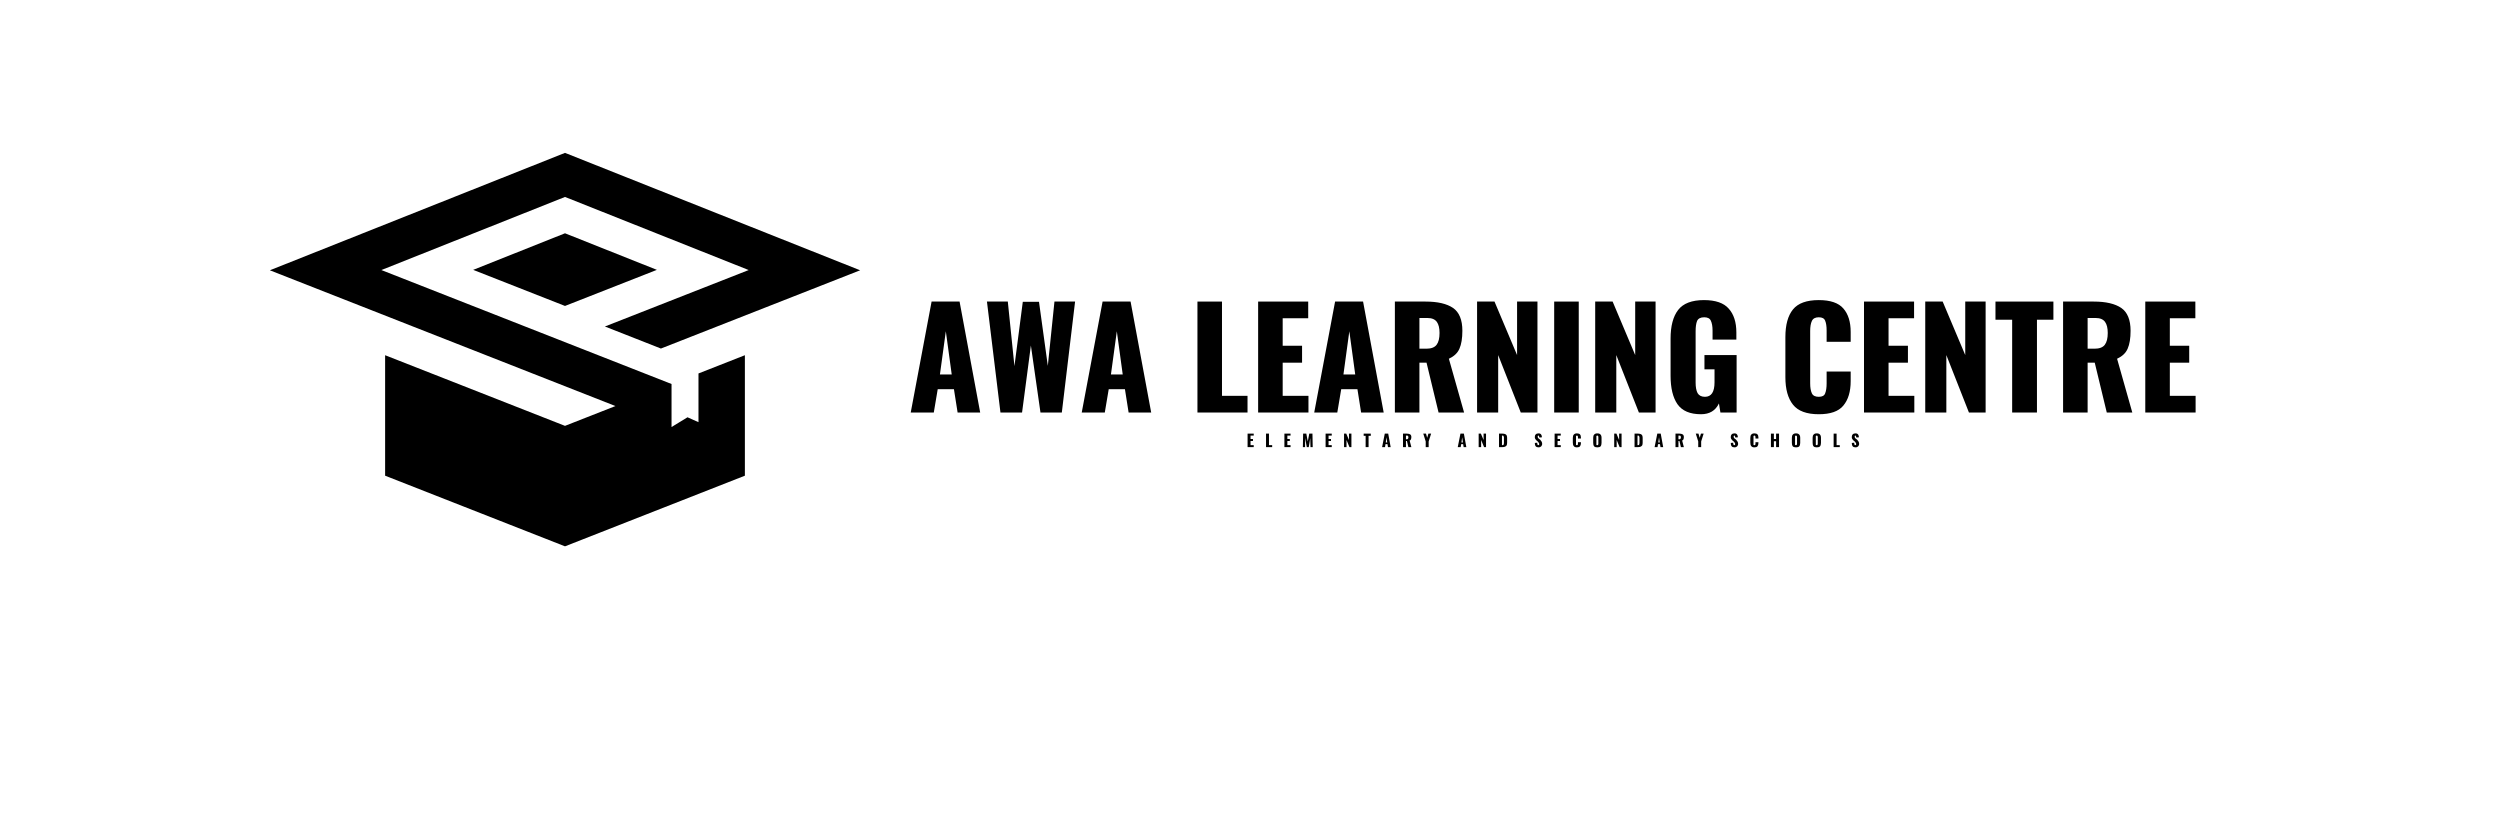 <svg xmlns="http://www.w3.org/2000/svg" xmlns:xlink="http://www.w3.org/1999/xlink" width="180" viewBox="0 0 135.12 53.04" height="60" preserveAspectRatio="xMidYMid meet"><defs><g></g><clipPath id="cd52ffc9ae"><path d="M 0.559 4 L 6 4 L 6 12 L 0.559 12 Z M 0.559 4 " clip-rule="nonzero"></path></clipPath><clipPath id="0987c61864"><rect x="0" width="84" y="0" height="14"></rect></clipPath><clipPath id="4c580ba38d"><path d="M 0.246 0.109 L 1 0.109 L 1 1.996 L 0.246 1.996 Z M 0.246 0.109 " clip-rule="nonzero"></path></clipPath><clipPath id="de481d5bd4"><path d="M 1 0.109 L 2 0.109 L 2 1.996 L 1 1.996 Z M 1 0.109 " clip-rule="nonzero"></path></clipPath><clipPath id="17253b0297"><path d="M 2 0.109 L 4 0.109 L 4 1.996 L 2 1.996 Z M 2 0.109 " clip-rule="nonzero"></path></clipPath><clipPath id="133d6d81f3"><path d="M 3 0.109 L 5 0.109 L 5 1.996 L 3 1.996 Z M 3 0.109 " clip-rule="nonzero"></path></clipPath><clipPath id="fd0b62a526"><path d="M 5 0.109 L 6 0.109 L 6 1.996 L 5 1.996 Z M 5 0.109 " clip-rule="nonzero"></path></clipPath><clipPath id="e5cd9d529c"><path d="M 6 0.109 L 8 0.109 L 8 1.996 L 6 1.996 Z M 6 0.109 " clip-rule="nonzero"></path></clipPath><clipPath id="0901c1e18c"><path d="M 7 0.109 L 9 0.109 L 9 1.996 L 7 1.996 Z M 7 0.109 " clip-rule="nonzero"></path></clipPath><clipPath id="e0156adbb7"><path d="M 8 0.109 L 10 0.109 L 10 1.996 L 8 1.996 Z M 8 0.109 " clip-rule="nonzero"></path></clipPath><clipPath id="7b35716ef4"><path d="M 10 0.109 L 11 0.109 L 11 1.996 L 10 1.996 Z M 10 0.109 " clip-rule="nonzero"></path></clipPath><clipPath id="bd23fef644"><path d="M 11 0.109 L 13 0.109 L 13 1.996 L 11 1.996 Z M 11 0.109 " clip-rule="nonzero"></path></clipPath><clipPath id="793846eb71"><path d="M 12 1 L 13 1 L 13 1.996 L 12 1.996 Z M 12 1 " clip-rule="nonzero"></path></clipPath><clipPath id="541e3042ab"><path d="M 13 0.109 L 15 0.109 L 15 1.996 L 13 1.996 Z M 13 0.109 " clip-rule="nonzero"></path></clipPath><clipPath id="a9ba39adb6"><path d="M 15 0.109 L 16 0.109 L 16 1.996 L 15 1.996 Z M 15 0.109 " clip-rule="nonzero"></path></clipPath><clipPath id="2104cb7ec4"><path d="M 16 0.109 L 17 0.109 L 17 1.996 L 16 1.996 Z M 16 0.109 " clip-rule="nonzero"></path></clipPath><clipPath id="cedd888de0"><path d="M 17 1 L 18 1 L 18 1.996 L 17 1.996 Z M 17 1 " clip-rule="nonzero"></path></clipPath><clipPath id="a574020f28"><path d="M 18 0.109 L 20 0.109 L 20 1.996 L 18 1.996 Z M 18 0.109 " clip-rule="nonzero"></path></clipPath><clipPath id="a07b981fbc"><path d="M 19 0.109 L 21 0.109 L 21 1.996 L 19 1.996 Z M 19 0.109 " clip-rule="nonzero"></path></clipPath><clipPath id="b0044fad1e"><path d="M 21 0.109 L 22 0.109 L 22 1.996 L 21 1.996 Z M 21 0.109 " clip-rule="nonzero"></path></clipPath><clipPath id="7bce626303"><path d="M 22 0.109 L 23 0.109 L 23 1.996 L 22 1.996 Z M 22 0.109 " clip-rule="nonzero"></path></clipPath><clipPath id="7cdd5b1d30"><path d="M 23 0.109 L 25 0.109 L 25 1.996 L 23 1.996 Z M 23 0.109 " clip-rule="nonzero"></path></clipPath><clipPath id="d20138350e"><path d="M 25 0.109 L 26 0.109 L 26 1.996 L 25 1.996 Z M 25 0.109 " clip-rule="nonzero"></path></clipPath><clipPath id="89e0dae415"><path d="M 26 0.109 L 27 0.109 L 27 1.996 L 26 1.996 Z M 26 0.109 " clip-rule="nonzero"></path></clipPath><clipPath id="d6a2322d9c"><path d="M 27 0.109 L 29 0.109 L 29 1.996 L 27 1.996 Z M 27 0.109 " clip-rule="nonzero"></path></clipPath><clipPath id="a8fab19d2d"><path d="M 28 0.109 L 30 0.109 L 30 1.996 L 28 1.996 Z M 28 0.109 " clip-rule="nonzero"></path></clipPath><clipPath id="60fd350175"><path d="M 30 1 L 31 1 L 31 1.996 L 30 1.996 Z M 30 1 " clip-rule="nonzero"></path></clipPath><clipPath id="66049245ec"><path d="M 31 0.109 L 32 0.109 L 32 1.996 L 31 1.996 Z M 31 0.109 " clip-rule="nonzero"></path></clipPath><clipPath id="390d329dfc"><path d="M 32 0.109 L 33 0.109 L 33 1.996 L 32 1.996 Z M 32 0.109 " clip-rule="nonzero"></path></clipPath><clipPath id="07c60fb0f3"><path d="M 33 0.109 L 35 0.109 L 35 1.996 L 33 1.996 Z M 33 0.109 " clip-rule="nonzero"></path></clipPath><clipPath id="82afcc4cb4"><path d="M 35 0.109 L 36 0.109 L 36 1.996 L 35 1.996 Z M 35 0.109 " clip-rule="nonzero"></path></clipPath><clipPath id="04ee6cfb75"><path d="M 36 0.109 L 37 0.109 L 37 1.996 L 36 1.996 Z M 36 0.109 " clip-rule="nonzero"></path></clipPath><clipPath id="4f46936096"><path d="M 37 0.109 L 39 0.109 L 39 1.996 L 37 1.996 Z M 37 0.109 " clip-rule="nonzero"></path></clipPath><clipPath id="7028a64323"><path d="M 38 0.109 L 40 0.109 L 40 1.996 L 38 1.996 Z M 38 0.109 " clip-rule="nonzero"></path></clipPath><clipPath id="3411a8c146"><rect x="0" width="41" y="0" height="2"></rect></clipPath><clipPath id="5fbcac55c4"><path d="M 5.188 9.73 L 42.746 9.73 L 42.746 34.777 L 5.188 34.777 Z M 5.188 9.73 " clip-rule="nonzero"></path></clipPath></defs><g transform="matrix(1, 0, 0, 1, 45, 15)"><g clip-path="url(#0987c61864)"><g clip-path="url(#cd52ffc9ae)"><g fill="#000000" fill-opacity="1"><g transform="translate(0.778, 11.256)"><g><path d="M 1.516 -7.062 L 3.297 -7.062 L 4.609 0 L 3.172 0 L 2.938 -1.484 L 1.906 -1.484 L 1.656 0 L 0.188 0 Z M 2.797 -2.422 L 2.422 -5.172 L 2.047 -2.422 Z M 2.797 -2.422 "></path></g></g></g></g><g fill="#000000" fill-opacity="1"><g transform="translate(5.583, 11.256)"><g><path d="M 0.234 -7.062 L 1.562 -7.062 L 1.984 -2.953 L 2.516 -7.047 L 3.547 -7.047 L 4.109 -2.969 L 4.531 -7.062 L 5.844 -7.062 L 5 0 L 3.641 0 L 3.031 -4.266 L 2.469 0 L 1.094 0 Z M 0.234 -7.062 "></path></g></g></g><g fill="#000000" fill-opacity="1"><g transform="translate(11.662, 11.256)"><g><path d="M 1.516 -7.062 L 3.297 -7.062 L 4.609 0 L 3.172 0 L 2.938 -1.484 L 1.906 -1.484 L 1.656 0 L 0.188 0 Z M 2.797 -2.422 L 2.422 -5.172 L 2.047 -2.422 Z M 2.797 -2.422 "></path></g></g></g><g fill="#000000" fill-opacity="1"><g transform="translate(16.467, 11.256)"><g></g></g></g><g fill="#000000" fill-opacity="1"><g transform="translate(18.699, 11.256)"><g><path d="M 0.516 -7.062 L 2.078 -7.062 L 2.078 -1.062 L 3.703 -1.062 L 3.703 0 L 0.516 0 Z M 0.516 -7.062 "></path></g></g></g><g fill="#000000" fill-opacity="1"><g transform="translate(22.562, 11.256)"><g><path d="M 0.516 -7.062 L 3.703 -7.062 L 3.703 -6 L 2.078 -6 L 2.078 -4.25 L 3.312 -4.25 L 3.312 -3.172 L 2.078 -3.172 L 2.078 -1.062 L 3.719 -1.062 L 3.719 0 L 0.516 0 Z M 0.516 -7.062 "></path></g></g></g><g fill="#000000" fill-opacity="1"><g transform="translate(26.46, 11.256)"><g><path d="M 1.516 -7.062 L 3.297 -7.062 L 4.609 0 L 3.172 0 L 2.938 -1.484 L 1.906 -1.484 L 1.656 0 L 0.188 0 Z M 2.797 -2.422 L 2.422 -5.172 L 2.047 -2.422 Z M 2.797 -2.422 "></path></g></g></g><g fill="#000000" fill-opacity="1"><g transform="translate(31.265, 11.256)"><g><path d="M 0.516 -7.062 L 2.469 -7.062 C 3.238 -7.062 3.82 -6.926 4.219 -6.656 C 4.613 -6.383 4.812 -5.898 4.812 -5.203 C 4.812 -4.723 4.75 -4.344 4.625 -4.062 C 4.508 -3.789 4.285 -3.578 3.953 -3.422 L 4.922 0 L 3.297 0 L 2.531 -3.172 L 2.078 -3.172 L 2.078 0 L 0.516 0 Z M 2.516 -4.062 C 2.828 -4.062 3.047 -4.145 3.172 -4.312 C 3.297 -4.477 3.359 -4.727 3.359 -5.062 C 3.359 -5.375 3.301 -5.609 3.188 -5.766 C 3.07 -5.93 2.875 -6.016 2.594 -6.016 L 2.078 -6.016 L 2.078 -4.062 Z M 2.516 -4.062 "></path></g></g></g><g fill="#000000" fill-opacity="1"><g transform="translate(36.497, 11.256)"><g><path d="M 0.516 -7.062 L 1.625 -7.062 L 3.062 -3.656 L 3.062 -7.062 L 4.359 -7.062 L 4.359 0 L 3.297 0 L 1.859 -3.656 L 1.859 0 L 0.516 0 Z M 0.516 -7.062 "></path></g></g></g><g fill="#000000" fill-opacity="1"><g transform="translate(41.39, 11.256)"><g><path d="M 0.531 -7.062 L 2.094 -7.062 L 2.094 0 L 0.531 0 Z M 0.531 -7.062 "></path></g></g></g><g fill="#000000" fill-opacity="1"><g transform="translate(44.015, 11.256)"><g><path d="M 0.516 -7.062 L 1.625 -7.062 L 3.062 -3.656 L 3.062 -7.062 L 4.359 -7.062 L 4.359 0 L 3.297 0 L 1.859 -3.656 L 1.859 0 L 0.516 0 Z M 0.516 -7.062 "></path></g></g></g><g fill="#000000" fill-opacity="1"><g transform="translate(48.907, 11.256)"><g><path d="M 2.359 0.109 C 1.66 0.109 1.16 -0.102 0.859 -0.531 C 0.566 -0.957 0.422 -1.562 0.422 -2.344 L 0.422 -4.703 C 0.422 -5.504 0.582 -6.113 0.906 -6.531 C 1.227 -6.945 1.773 -7.156 2.547 -7.156 C 3.285 -7.156 3.812 -6.973 4.125 -6.609 C 4.445 -6.254 4.609 -5.75 4.609 -5.094 L 4.609 -4.641 L 3.094 -4.641 L 3.094 -5.219 C 3.094 -5.488 3.055 -5.695 2.984 -5.844 C 2.922 -5.988 2.781 -6.062 2.562 -6.062 C 2.332 -6.062 2.18 -5.984 2.109 -5.828 C 2.047 -5.672 2.016 -5.453 2.016 -5.172 L 2.016 -1.906 C 2.016 -1.625 2.055 -1.398 2.141 -1.234 C 2.234 -1.078 2.391 -1 2.609 -1 C 3.016 -1 3.219 -1.305 3.219 -1.922 L 3.219 -2.75 L 2.578 -2.75 L 2.578 -3.656 L 4.625 -3.656 L 4.625 0 L 3.594 0 L 3.5 -0.578 C 3.281 -0.117 2.898 0.109 2.359 0.109 Z M 2.359 0.109 "></path></g></g></g><g fill="#000000" fill-opacity="1"><g transform="translate(53.982, 11.256)"><g></g></g></g><g fill="#000000" fill-opacity="1"><g transform="translate(56.214, 11.256)"><g><path d="M 2.547 0.109 C 1.773 0.109 1.227 -0.094 0.906 -0.5 C 0.582 -0.906 0.422 -1.488 0.422 -2.25 L 0.422 -4.797 C 0.422 -5.578 0.582 -6.164 0.906 -6.562 C 1.227 -6.957 1.773 -7.156 2.547 -7.156 C 3.285 -7.156 3.805 -6.977 4.109 -6.625 C 4.422 -6.27 4.578 -5.77 4.578 -5.125 L 4.578 -4.5 L 3.047 -4.5 L 3.047 -5.219 C 3.047 -5.488 3.016 -5.695 2.953 -5.844 C 2.898 -5.988 2.766 -6.062 2.547 -6.062 C 2.328 -6.062 2.18 -5.984 2.109 -5.828 C 2.035 -5.672 2 -5.457 2 -5.188 L 2 -1.859 C 2 -1.586 2.035 -1.375 2.109 -1.219 C 2.18 -1.07 2.328 -1 2.547 -1 C 2.766 -1 2.898 -1.07 2.953 -1.219 C 3.016 -1.375 3.047 -1.586 3.047 -1.859 L 3.047 -2.609 L 4.578 -2.609 L 4.578 -2 C 4.578 -1.332 4.422 -0.812 4.109 -0.438 C 3.805 -0.07 3.285 0.109 2.547 0.109 Z M 2.547 0.109 "></path></g></g></g><g fill="#000000" fill-opacity="1"><g transform="translate(61.124, 11.256)"><g><path d="M 0.516 -7.062 L 3.703 -7.062 L 3.703 -6 L 2.078 -6 L 2.078 -4.25 L 3.312 -4.25 L 3.312 -3.172 L 2.078 -3.172 L 2.078 -1.062 L 3.719 -1.062 L 3.719 0 L 0.516 0 Z M 0.516 -7.062 "></path></g></g></g><g fill="#000000" fill-opacity="1"><g transform="translate(65.022, 11.256)"><g><path d="M 0.516 -7.062 L 1.625 -7.062 L 3.062 -3.656 L 3.062 -7.062 L 4.359 -7.062 L 4.359 0 L 3.297 0 L 1.859 -3.656 L 1.859 0 L 0.516 0 Z M 0.516 -7.062 "></path></g></g></g><g fill="#000000" fill-opacity="1"><g transform="translate(69.914, 11.256)"><g><path d="M 1.156 -5.906 L 0.094 -5.906 L 0.094 -7.062 L 3.781 -7.062 L 3.781 -5.906 L 2.734 -5.906 L 2.734 0 L 1.156 0 Z M 1.156 -5.906 "></path></g></g></g><g fill="#000000" fill-opacity="1"><g transform="translate(73.795, 11.256)"><g><path d="M 0.516 -7.062 L 2.469 -7.062 C 3.238 -7.062 3.82 -6.926 4.219 -6.656 C 4.613 -6.383 4.812 -5.898 4.812 -5.203 C 4.812 -4.723 4.75 -4.344 4.625 -4.062 C 4.508 -3.789 4.285 -3.578 3.953 -3.422 L 4.922 0 L 3.297 0 L 2.531 -3.172 L 2.078 -3.172 L 2.078 0 L 0.516 0 Z M 2.516 -4.062 C 2.828 -4.062 3.047 -4.145 3.172 -4.312 C 3.297 -4.477 3.359 -4.727 3.359 -5.062 C 3.359 -5.375 3.301 -5.609 3.188 -5.766 C 3.07 -5.93 2.875 -6.016 2.594 -6.016 L 2.078 -6.016 L 2.078 -4.062 Z M 2.516 -4.062 "></path></g></g></g><g fill="#000000" fill-opacity="1"><g transform="translate(79.027, 11.256)"><g><path d="M 0.516 -7.062 L 3.703 -7.062 L 3.703 -6 L 2.078 -6 L 2.078 -4.25 L 3.312 -4.25 L 3.312 -3.172 L 2.078 -3.172 L 2.078 -1.062 L 3.719 -1.062 L 3.719 0 L 0.516 0 Z M 0.516 -7.062 "></path></g></g></g></g></g><g transform="matrix(1, 0, 0, 1, 67, 27)"><g clip-path="url(#3411a8c146)"><g clip-path="url(#4c580ba38d)"><g fill="#000000" fill-opacity="1"><g transform="translate(0.344, 1.458)"><g><path d="M 0.062 -0.859 L 0.453 -0.859 L 0.453 -0.734 L 0.25 -0.734 L 0.25 -0.516 L 0.406 -0.516 L 0.406 -0.391 L 0.25 -0.391 L 0.25 -0.125 L 0.453 -0.125 L 0.453 0 L 0.062 0 Z M 0.062 -0.859 "></path></g></g></g></g><g clip-path="url(#de481d5bd4)"><g fill="#000000" fill-opacity="1"><g transform="translate(1.518, 1.458)"><g><path d="M 0.062 -0.859 L 0.25 -0.859 L 0.25 -0.125 L 0.453 -0.125 L 0.453 0 L 0.062 0 Z M 0.062 -0.859 "></path></g></g></g></g><g clip-path="url(#17253b0297)"><g fill="#000000" fill-opacity="1"><g transform="translate(2.688, 1.458)"><g><path d="M 0.062 -0.859 L 0.453 -0.859 L 0.453 -0.734 L 0.25 -0.734 L 0.25 -0.516 L 0.406 -0.516 L 0.406 -0.391 L 0.25 -0.391 L 0.25 -0.125 L 0.453 -0.125 L 0.453 0 L 0.062 0 Z M 0.062 -0.859 "></path></g></g></g></g><g clip-path="url(#133d6d81f3)"><g fill="#000000" fill-opacity="1"><g transform="translate(3.863, 1.458)"><g><path d="M 0.078 -0.859 L 0.281 -0.859 L 0.375 -0.359 L 0.469 -0.859 L 0.672 -0.859 L 0.688 0 L 0.547 0 L 0.531 -0.578 L 0.438 0 L 0.312 0 L 0.203 -0.578 L 0.203 0 L 0.062 0 Z M 0.078 -0.859 "></path></g></g></g></g><g clip-path="url(#fd0b62a526)"><g fill="#000000" fill-opacity="1"><g transform="translate(5.31, 1.458)"><g><path d="M 0.062 -0.859 L 0.453 -0.859 L 0.453 -0.734 L 0.25 -0.734 L 0.25 -0.516 L 0.406 -0.516 L 0.406 -0.391 L 0.25 -0.391 L 0.25 -0.125 L 0.453 -0.125 L 0.453 0 L 0.062 0 Z M 0.062 -0.859 "></path></g></g></g></g><g clip-path="url(#e5cd9d529c)"><g fill="#000000" fill-opacity="1"><g transform="translate(6.484, 1.458)"><g><path d="M 0.062 -0.859 L 0.203 -0.859 L 0.375 -0.453 L 0.375 -0.859 L 0.531 -0.859 L 0.531 0 L 0.406 0 L 0.219 -0.453 L 0.219 0 L 0.062 0 Z M 0.062 -0.859 "></path></g></g></g></g><g clip-path="url(#0901c1e18c)"><g fill="#000000" fill-opacity="1"><g transform="translate(7.779, 1.458)"><g><path d="M 0.141 -0.719 L 0.016 -0.719 L 0.016 -0.859 L 0.469 -0.859 L 0.469 -0.719 L 0.328 -0.719 L 0.328 0 L 0.141 0 Z M 0.141 -0.719 "></path></g></g></g></g><g clip-path="url(#e0156adbb7)"><g fill="#000000" fill-opacity="1"><g transform="translate(8.951, 1.458)"><g><path d="M 0.188 -0.859 L 0.406 -0.859 L 0.562 0 L 0.391 0 L 0.359 -0.188 L 0.234 -0.188 L 0.203 0 L 0.016 0 Z M 0.344 -0.297 L 0.297 -0.625 L 0.25 -0.297 Z M 0.344 -0.297 "></path></g></g></g></g><g clip-path="url(#7b35716ef4)"><g fill="#000000" fill-opacity="1"><g transform="translate(10.236, 1.458)"><g><path d="M 0.062 -0.859 L 0.297 -0.859 C 0.391 -0.859 0.461 -0.844 0.516 -0.812 C 0.566 -0.781 0.594 -0.723 0.594 -0.641 C 0.594 -0.578 0.582 -0.523 0.562 -0.484 C 0.551 -0.453 0.523 -0.43 0.484 -0.422 L 0.594 0 L 0.406 0 L 0.312 -0.391 L 0.25 -0.391 L 0.25 0 L 0.062 0 Z M 0.312 -0.5 C 0.344 -0.5 0.363 -0.508 0.375 -0.531 C 0.395 -0.551 0.406 -0.578 0.406 -0.609 C 0.406 -0.648 0.398 -0.68 0.391 -0.703 C 0.379 -0.723 0.352 -0.734 0.312 -0.734 L 0.25 -0.734 L 0.25 -0.5 Z M 0.312 -0.5 "></path></g></g></g></g><g clip-path="url(#bd23fef644)"><g fill="#000000" fill-opacity="1"><g transform="translate(11.572, 1.458)"><g><path d="M 0.172 -0.359 L 0.016 -0.859 L 0.188 -0.859 L 0.266 -0.594 L 0.344 -0.859 L 0.516 -0.859 L 0.359 -0.359 L 0.359 0 L 0.172 0 Z M 0.172 -0.359 "></path></g></g></g></g><g clip-path="url(#793846eb71)"><g fill="#000000" fill-opacity="1"><g transform="translate(12.795, 1.458)"><g></g></g></g></g><g clip-path="url(#541e3042ab)"><g fill="#000000" fill-opacity="1"><g transform="translate(13.767, 1.458)"><g><path d="M 0.188 -0.859 L 0.406 -0.859 L 0.562 0 L 0.391 0 L 0.359 -0.188 L 0.234 -0.188 L 0.203 0 L 0.016 0 Z M 0.344 -0.297 L 0.297 -0.625 L 0.25 -0.297 Z M 0.344 -0.297 "></path></g></g></g></g><g clip-path="url(#a9ba39adb6)"><g fill="#000000" fill-opacity="1"><g transform="translate(15.052, 1.458)"><g><path d="M 0.062 -0.859 L 0.203 -0.859 L 0.375 -0.453 L 0.375 -0.859 L 0.531 -0.859 L 0.531 0 L 0.406 0 L 0.219 -0.453 L 0.219 0 L 0.062 0 Z M 0.062 -0.859 "></path></g></g></g></g><g clip-path="url(#2104cb7ec4)"><g fill="#000000" fill-opacity="1"><g transform="translate(16.347, 1.458)"><g><path d="M 0.062 -0.859 L 0.281 -0.859 C 0.352 -0.859 0.41 -0.848 0.453 -0.828 C 0.492 -0.816 0.523 -0.789 0.547 -0.75 C 0.566 -0.707 0.578 -0.656 0.578 -0.594 L 0.578 -0.281 C 0.578 -0.207 0.566 -0.148 0.547 -0.109 C 0.523 -0.078 0.492 -0.051 0.453 -0.031 C 0.41 -0.008 0.352 0 0.281 0 L 0.062 0 Z M 0.281 -0.125 C 0.312 -0.125 0.332 -0.129 0.344 -0.141 C 0.352 -0.148 0.359 -0.16 0.359 -0.172 C 0.367 -0.191 0.375 -0.219 0.375 -0.25 L 0.375 -0.625 C 0.375 -0.645 0.367 -0.66 0.359 -0.672 C 0.359 -0.691 0.352 -0.707 0.344 -0.719 C 0.332 -0.727 0.312 -0.734 0.281 -0.734 L 0.25 -0.734 L 0.25 -0.125 Z M 0.281 -0.125 "></path></g></g></g></g><g clip-path="url(#cedd888de0)"><g fill="#000000" fill-opacity="1"><g transform="translate(17.669, 1.458)"><g></g></g></g></g><g clip-path="url(#a574020f28)"><g fill="#000000" fill-opacity="1"><g transform="translate(18.64, 1.458)"><g><path d="M 0.297 0.016 C 0.211 0.016 0.148 -0.004 0.109 -0.047 C 0.066 -0.098 0.047 -0.172 0.047 -0.266 L 0.203 -0.281 C 0.203 -0.227 0.207 -0.188 0.219 -0.156 C 0.238 -0.133 0.258 -0.125 0.281 -0.125 C 0.312 -0.125 0.328 -0.145 0.328 -0.188 C 0.328 -0.227 0.316 -0.258 0.297 -0.281 C 0.285 -0.301 0.266 -0.328 0.234 -0.359 L 0.156 -0.422 C 0.125 -0.453 0.098 -0.484 0.078 -0.516 C 0.055 -0.555 0.047 -0.598 0.047 -0.641 C 0.047 -0.711 0.066 -0.77 0.109 -0.812 C 0.148 -0.852 0.207 -0.875 0.281 -0.875 C 0.363 -0.875 0.422 -0.848 0.453 -0.797 C 0.484 -0.754 0.5 -0.695 0.5 -0.625 L 0.344 -0.609 C 0.332 -0.648 0.32 -0.68 0.312 -0.703 C 0.312 -0.723 0.301 -0.734 0.281 -0.734 C 0.258 -0.734 0.242 -0.723 0.234 -0.703 C 0.234 -0.691 0.234 -0.68 0.234 -0.672 C 0.234 -0.641 0.238 -0.613 0.25 -0.594 C 0.258 -0.57 0.281 -0.551 0.312 -0.531 L 0.391 -0.469 C 0.43 -0.426 0.461 -0.383 0.484 -0.344 C 0.504 -0.301 0.516 -0.254 0.516 -0.203 C 0.516 -0.16 0.504 -0.125 0.484 -0.094 C 0.473 -0.062 0.445 -0.035 0.406 -0.016 C 0.375 0.004 0.336 0.016 0.297 0.016 Z M 0.297 0.016 "></path></g></g></g></g><g clip-path="url(#a07b981fbc)"><g fill="#000000" fill-opacity="1"><g transform="translate(19.886, 1.458)"><g><path d="M 0.062 -0.859 L 0.453 -0.859 L 0.453 -0.734 L 0.25 -0.734 L 0.25 -0.516 L 0.406 -0.516 L 0.406 -0.391 L 0.25 -0.391 L 0.25 -0.125 L 0.453 -0.125 L 0.453 0 L 0.062 0 Z M 0.062 -0.859 "></path></g></g></g></g><g clip-path="url(#b0044fad1e)"><g fill="#000000" fill-opacity="1"><g transform="translate(21.06, 1.458)"><g><path d="M 0.312 0.016 C 0.219 0.016 0.148 -0.008 0.109 -0.062 C 0.066 -0.113 0.047 -0.188 0.047 -0.281 L 0.047 -0.578 C 0.047 -0.68 0.066 -0.754 0.109 -0.797 C 0.148 -0.848 0.219 -0.875 0.312 -0.875 C 0.395 -0.875 0.457 -0.852 0.5 -0.812 C 0.539 -0.77 0.562 -0.707 0.562 -0.625 L 0.562 -0.547 L 0.375 -0.547 L 0.375 -0.641 C 0.375 -0.672 0.367 -0.691 0.359 -0.703 C 0.348 -0.723 0.332 -0.734 0.312 -0.734 C 0.281 -0.734 0.258 -0.723 0.25 -0.703 C 0.25 -0.691 0.25 -0.664 0.25 -0.625 L 0.25 -0.234 C 0.25 -0.191 0.25 -0.16 0.25 -0.141 C 0.258 -0.129 0.281 -0.125 0.312 -0.125 C 0.332 -0.125 0.348 -0.129 0.359 -0.141 C 0.367 -0.16 0.375 -0.191 0.375 -0.234 L 0.375 -0.312 L 0.562 -0.312 L 0.562 -0.25 C 0.562 -0.164 0.539 -0.098 0.5 -0.047 C 0.457 -0.004 0.395 0.016 0.312 0.016 Z M 0.312 0.016 "></path></g></g></g></g><g clip-path="url(#7bce626303)"><g fill="#000000" fill-opacity="1"><g transform="translate(22.357, 1.458)"><g><path d="M 0.312 0.016 C 0.219 0.016 0.148 -0.004 0.109 -0.047 C 0.066 -0.098 0.047 -0.172 0.047 -0.266 L 0.047 -0.594 C 0.047 -0.688 0.066 -0.754 0.109 -0.797 C 0.148 -0.848 0.219 -0.875 0.312 -0.875 C 0.406 -0.875 0.473 -0.848 0.516 -0.797 C 0.555 -0.754 0.578 -0.688 0.578 -0.594 L 0.578 -0.266 C 0.578 -0.172 0.555 -0.098 0.516 -0.047 C 0.473 -0.004 0.406 0.016 0.312 0.016 Z M 0.312 -0.125 C 0.332 -0.125 0.348 -0.129 0.359 -0.141 C 0.367 -0.16 0.375 -0.188 0.375 -0.219 L 0.375 -0.641 C 0.375 -0.672 0.367 -0.691 0.359 -0.703 C 0.348 -0.723 0.332 -0.734 0.312 -0.734 C 0.281 -0.734 0.258 -0.723 0.25 -0.703 C 0.25 -0.691 0.25 -0.672 0.25 -0.641 L 0.25 -0.219 C 0.25 -0.188 0.25 -0.16 0.25 -0.141 C 0.258 -0.129 0.281 -0.125 0.312 -0.125 Z M 0.312 -0.125 "></path></g></g></g></g><g clip-path="url(#7cdd5b1d30)"><g fill="#000000" fill-opacity="1"><g transform="translate(23.679, 1.458)"><g><path d="M 0.062 -0.859 L 0.203 -0.859 L 0.375 -0.453 L 0.375 -0.859 L 0.531 -0.859 L 0.531 0 L 0.406 0 L 0.219 -0.453 L 0.219 0 L 0.062 0 Z M 0.062 -0.859 "></path></g></g></g></g><g clip-path="url(#d20138350e)"><g fill="#000000" fill-opacity="1"><g transform="translate(24.974, 1.458)"><g><path d="M 0.062 -0.859 L 0.281 -0.859 C 0.352 -0.859 0.41 -0.848 0.453 -0.828 C 0.492 -0.816 0.523 -0.789 0.547 -0.75 C 0.566 -0.707 0.578 -0.656 0.578 -0.594 L 0.578 -0.281 C 0.578 -0.207 0.566 -0.148 0.547 -0.109 C 0.523 -0.078 0.492 -0.051 0.453 -0.031 C 0.41 -0.008 0.352 0 0.281 0 L 0.062 0 Z M 0.281 -0.125 C 0.312 -0.125 0.332 -0.129 0.344 -0.141 C 0.352 -0.148 0.359 -0.16 0.359 -0.172 C 0.367 -0.191 0.375 -0.219 0.375 -0.25 L 0.375 -0.625 C 0.375 -0.645 0.367 -0.66 0.359 -0.672 C 0.359 -0.691 0.352 -0.707 0.344 -0.719 C 0.332 -0.727 0.312 -0.734 0.281 -0.734 L 0.25 -0.734 L 0.25 -0.125 Z M 0.281 -0.125 "></path></g></g></g></g><g clip-path="url(#89e0dae415)"><g fill="#000000" fill-opacity="1"><g transform="translate(26.296, 1.458)"><g><path d="M 0.188 -0.859 L 0.406 -0.859 L 0.562 0 L 0.391 0 L 0.359 -0.188 L 0.234 -0.188 L 0.203 0 L 0.016 0 Z M 0.344 -0.297 L 0.297 -0.625 L 0.25 -0.297 Z M 0.344 -0.297 "></path></g></g></g></g><g clip-path="url(#d6a2322d9c)"><g fill="#000000" fill-opacity="1"><g transform="translate(27.58, 1.458)"><g><path d="M 0.062 -0.859 L 0.297 -0.859 C 0.391 -0.859 0.461 -0.844 0.516 -0.812 C 0.566 -0.781 0.594 -0.723 0.594 -0.641 C 0.594 -0.578 0.582 -0.523 0.562 -0.484 C 0.551 -0.453 0.523 -0.43 0.484 -0.422 L 0.594 0 L 0.406 0 L 0.312 -0.391 L 0.25 -0.391 L 0.25 0 L 0.062 0 Z M 0.312 -0.5 C 0.344 -0.5 0.363 -0.508 0.375 -0.531 C 0.395 -0.551 0.406 -0.578 0.406 -0.609 C 0.406 -0.648 0.398 -0.68 0.391 -0.703 C 0.379 -0.723 0.352 -0.734 0.312 -0.734 L 0.25 -0.734 L 0.25 -0.5 Z M 0.312 -0.5 "></path></g></g></g></g><g clip-path="url(#a8fab19d2d)"><g fill="#000000" fill-opacity="1"><g transform="translate(28.917, 1.458)"><g><path d="M 0.172 -0.359 L 0.016 -0.859 L 0.188 -0.859 L 0.266 -0.594 L 0.344 -0.859 L 0.516 -0.859 L 0.359 -0.359 L 0.359 0 L 0.172 0 Z M 0.172 -0.359 "></path></g></g></g></g><g clip-path="url(#60fd350175)"><g fill="#000000" fill-opacity="1"><g transform="translate(30.14, 1.458)"><g></g></g></g></g><g clip-path="url(#66049245ec)"><g fill="#000000" fill-opacity="1"><g transform="translate(31.112, 1.458)"><g><path d="M 0.297 0.016 C 0.211 0.016 0.148 -0.004 0.109 -0.047 C 0.066 -0.098 0.047 -0.172 0.047 -0.266 L 0.203 -0.281 C 0.203 -0.227 0.207 -0.188 0.219 -0.156 C 0.238 -0.133 0.258 -0.125 0.281 -0.125 C 0.312 -0.125 0.328 -0.145 0.328 -0.188 C 0.328 -0.227 0.316 -0.258 0.297 -0.281 C 0.285 -0.301 0.266 -0.328 0.234 -0.359 L 0.156 -0.422 C 0.125 -0.453 0.098 -0.484 0.078 -0.516 C 0.055 -0.555 0.047 -0.598 0.047 -0.641 C 0.047 -0.711 0.066 -0.77 0.109 -0.812 C 0.148 -0.852 0.207 -0.875 0.281 -0.875 C 0.363 -0.875 0.422 -0.848 0.453 -0.797 C 0.484 -0.754 0.5 -0.695 0.5 -0.625 L 0.344 -0.609 C 0.332 -0.648 0.32 -0.68 0.312 -0.703 C 0.312 -0.723 0.301 -0.734 0.281 -0.734 C 0.258 -0.734 0.242 -0.723 0.234 -0.703 C 0.234 -0.691 0.234 -0.68 0.234 -0.672 C 0.234 -0.641 0.238 -0.613 0.25 -0.594 C 0.258 -0.57 0.281 -0.551 0.312 -0.531 L 0.391 -0.469 C 0.43 -0.426 0.461 -0.383 0.484 -0.344 C 0.504 -0.301 0.516 -0.254 0.516 -0.203 C 0.516 -0.16 0.504 -0.125 0.484 -0.094 C 0.473 -0.062 0.445 -0.035 0.406 -0.016 C 0.375 0.004 0.336 0.016 0.297 0.016 Z M 0.297 0.016 "></path></g></g></g></g><g clip-path="url(#390d329dfc)"><g fill="#000000" fill-opacity="1"><g transform="translate(32.357, 1.458)"><g><path d="M 0.312 0.016 C 0.219 0.016 0.148 -0.008 0.109 -0.062 C 0.066 -0.113 0.047 -0.188 0.047 -0.281 L 0.047 -0.578 C 0.047 -0.68 0.066 -0.754 0.109 -0.797 C 0.148 -0.848 0.219 -0.875 0.312 -0.875 C 0.395 -0.875 0.457 -0.852 0.5 -0.812 C 0.539 -0.77 0.562 -0.707 0.562 -0.625 L 0.562 -0.547 L 0.375 -0.547 L 0.375 -0.641 C 0.375 -0.672 0.367 -0.691 0.359 -0.703 C 0.348 -0.723 0.332 -0.734 0.312 -0.734 C 0.281 -0.734 0.258 -0.723 0.25 -0.703 C 0.25 -0.691 0.25 -0.664 0.25 -0.625 L 0.25 -0.234 C 0.25 -0.191 0.25 -0.16 0.25 -0.141 C 0.258 -0.129 0.281 -0.125 0.312 -0.125 C 0.332 -0.125 0.348 -0.129 0.359 -0.141 C 0.367 -0.16 0.375 -0.191 0.375 -0.234 L 0.375 -0.312 L 0.562 -0.312 L 0.562 -0.25 C 0.562 -0.164 0.539 -0.098 0.5 -0.047 C 0.457 -0.004 0.395 0.016 0.312 0.016 Z M 0.312 0.016 "></path></g></g></g></g><g clip-path="url(#07c60fb0f3)"><g fill="#000000" fill-opacity="1"><g transform="translate(33.654, 1.458)"><g><path d="M 0.062 -0.859 L 0.25 -0.859 L 0.25 -0.516 L 0.391 -0.516 L 0.391 -0.859 L 0.578 -0.859 L 0.578 0 L 0.391 0 L 0.391 -0.375 L 0.25 -0.375 L 0.25 0 L 0.062 0 Z M 0.062 -0.859 "></path></g></g></g></g><g clip-path="url(#82afcc4cb4)"><g fill="#000000" fill-opacity="1"><g transform="translate(35.002, 1.458)"><g><path d="M 0.312 0.016 C 0.219 0.016 0.148 -0.004 0.109 -0.047 C 0.066 -0.098 0.047 -0.172 0.047 -0.266 L 0.047 -0.594 C 0.047 -0.688 0.066 -0.754 0.109 -0.797 C 0.148 -0.848 0.219 -0.875 0.312 -0.875 C 0.406 -0.875 0.473 -0.848 0.516 -0.797 C 0.555 -0.754 0.578 -0.688 0.578 -0.594 L 0.578 -0.266 C 0.578 -0.172 0.555 -0.098 0.516 -0.047 C 0.473 -0.004 0.406 0.016 0.312 0.016 Z M 0.312 -0.125 C 0.332 -0.125 0.348 -0.129 0.359 -0.141 C 0.367 -0.16 0.375 -0.188 0.375 -0.219 L 0.375 -0.641 C 0.375 -0.672 0.367 -0.691 0.359 -0.703 C 0.348 -0.723 0.332 -0.734 0.312 -0.734 C 0.281 -0.734 0.258 -0.723 0.25 -0.703 C 0.25 -0.691 0.25 -0.672 0.25 -0.641 L 0.25 -0.219 C 0.25 -0.188 0.25 -0.16 0.25 -0.141 C 0.258 -0.129 0.281 -0.125 0.312 -0.125 Z M 0.312 -0.125 "></path></g></g></g></g><g clip-path="url(#04ee6cfb75)"><g fill="#000000" fill-opacity="1"><g transform="translate(36.323, 1.458)"><g><path d="M 0.312 0.016 C 0.219 0.016 0.148 -0.004 0.109 -0.047 C 0.066 -0.098 0.047 -0.172 0.047 -0.266 L 0.047 -0.594 C 0.047 -0.688 0.066 -0.754 0.109 -0.797 C 0.148 -0.848 0.219 -0.875 0.312 -0.875 C 0.406 -0.875 0.473 -0.848 0.516 -0.797 C 0.555 -0.754 0.578 -0.688 0.578 -0.594 L 0.578 -0.266 C 0.578 -0.172 0.555 -0.098 0.516 -0.047 C 0.473 -0.004 0.406 0.016 0.312 0.016 Z M 0.312 -0.125 C 0.332 -0.125 0.348 -0.129 0.359 -0.141 C 0.367 -0.16 0.375 -0.188 0.375 -0.219 L 0.375 -0.641 C 0.375 -0.672 0.367 -0.691 0.359 -0.703 C 0.348 -0.723 0.332 -0.734 0.312 -0.734 C 0.281 -0.734 0.258 -0.723 0.25 -0.703 C 0.25 -0.691 0.25 -0.672 0.25 -0.641 L 0.25 -0.219 C 0.25 -0.188 0.25 -0.16 0.25 -0.141 C 0.258 -0.129 0.281 -0.125 0.312 -0.125 Z M 0.312 -0.125 "></path></g></g></g></g><g clip-path="url(#4f46936096)"><g fill="#000000" fill-opacity="1"><g transform="translate(37.645, 1.458)"><g><path d="M 0.062 -0.859 L 0.25 -0.859 L 0.25 -0.125 L 0.453 -0.125 L 0.453 0 L 0.062 0 Z M 0.062 -0.859 "></path></g></g></g></g><g clip-path="url(#7028a64323)"><g fill="#000000" fill-opacity="1"><g transform="translate(38.815, 1.458)"><g><path d="M 0.297 0.016 C 0.211 0.016 0.148 -0.004 0.109 -0.047 C 0.066 -0.098 0.047 -0.172 0.047 -0.266 L 0.203 -0.281 C 0.203 -0.227 0.207 -0.188 0.219 -0.156 C 0.238 -0.133 0.258 -0.125 0.281 -0.125 C 0.312 -0.125 0.328 -0.145 0.328 -0.188 C 0.328 -0.227 0.316 -0.258 0.297 -0.281 C 0.285 -0.301 0.266 -0.328 0.234 -0.359 L 0.156 -0.422 C 0.125 -0.453 0.098 -0.484 0.078 -0.516 C 0.055 -0.555 0.047 -0.598 0.047 -0.641 C 0.047 -0.711 0.066 -0.77 0.109 -0.812 C 0.148 -0.852 0.207 -0.875 0.281 -0.875 C 0.363 -0.875 0.422 -0.848 0.453 -0.797 C 0.484 -0.754 0.5 -0.695 0.5 -0.625 L 0.344 -0.609 C 0.332 -0.648 0.32 -0.68 0.312 -0.703 C 0.312 -0.723 0.301 -0.734 0.281 -0.734 C 0.258 -0.734 0.242 -0.723 0.234 -0.703 C 0.234 -0.691 0.234 -0.68 0.234 -0.672 C 0.234 -0.641 0.238 -0.613 0.25 -0.594 C 0.258 -0.57 0.281 -0.551 0.312 -0.531 L 0.391 -0.469 C 0.43 -0.426 0.461 -0.383 0.484 -0.344 C 0.504 -0.301 0.516 -0.254 0.516 -0.203 C 0.516 -0.16 0.504 -0.125 0.484 -0.094 C 0.473 -0.062 0.445 -0.035 0.406 -0.016 C 0.375 0.004 0.336 0.016 0.297 0.016 Z M 0.297 0.016 "></path></g></g></g></g></g></g><g clip-path="url(#5fbcac55c4)"><path fill="#000000" d="M 23.961 19.473 L 29.809 17.176 L 23.961 14.848 L 18.117 17.176 Z M 30.742 27.18 L 30.742 24.441 L 12.273 17.188 L 23.961 12.535 L 35.652 17.188 L 26.5 20.781 L 30.066 22.184 L 42.746 17.203 L 23.961 9.73 L 5.176 17.203 L 27.172 25.844 L 23.961 27.105 L 12.512 22.609 L 12.512 30.277 L 23.961 34.773 L 35.41 30.277 L 35.41 22.609 L 32.457 23.77 L 32.457 26.871 L 31.758 26.559 Z M 30.742 27.18 " fill-opacity="1" fill-rule="evenodd"></path></g></svg>